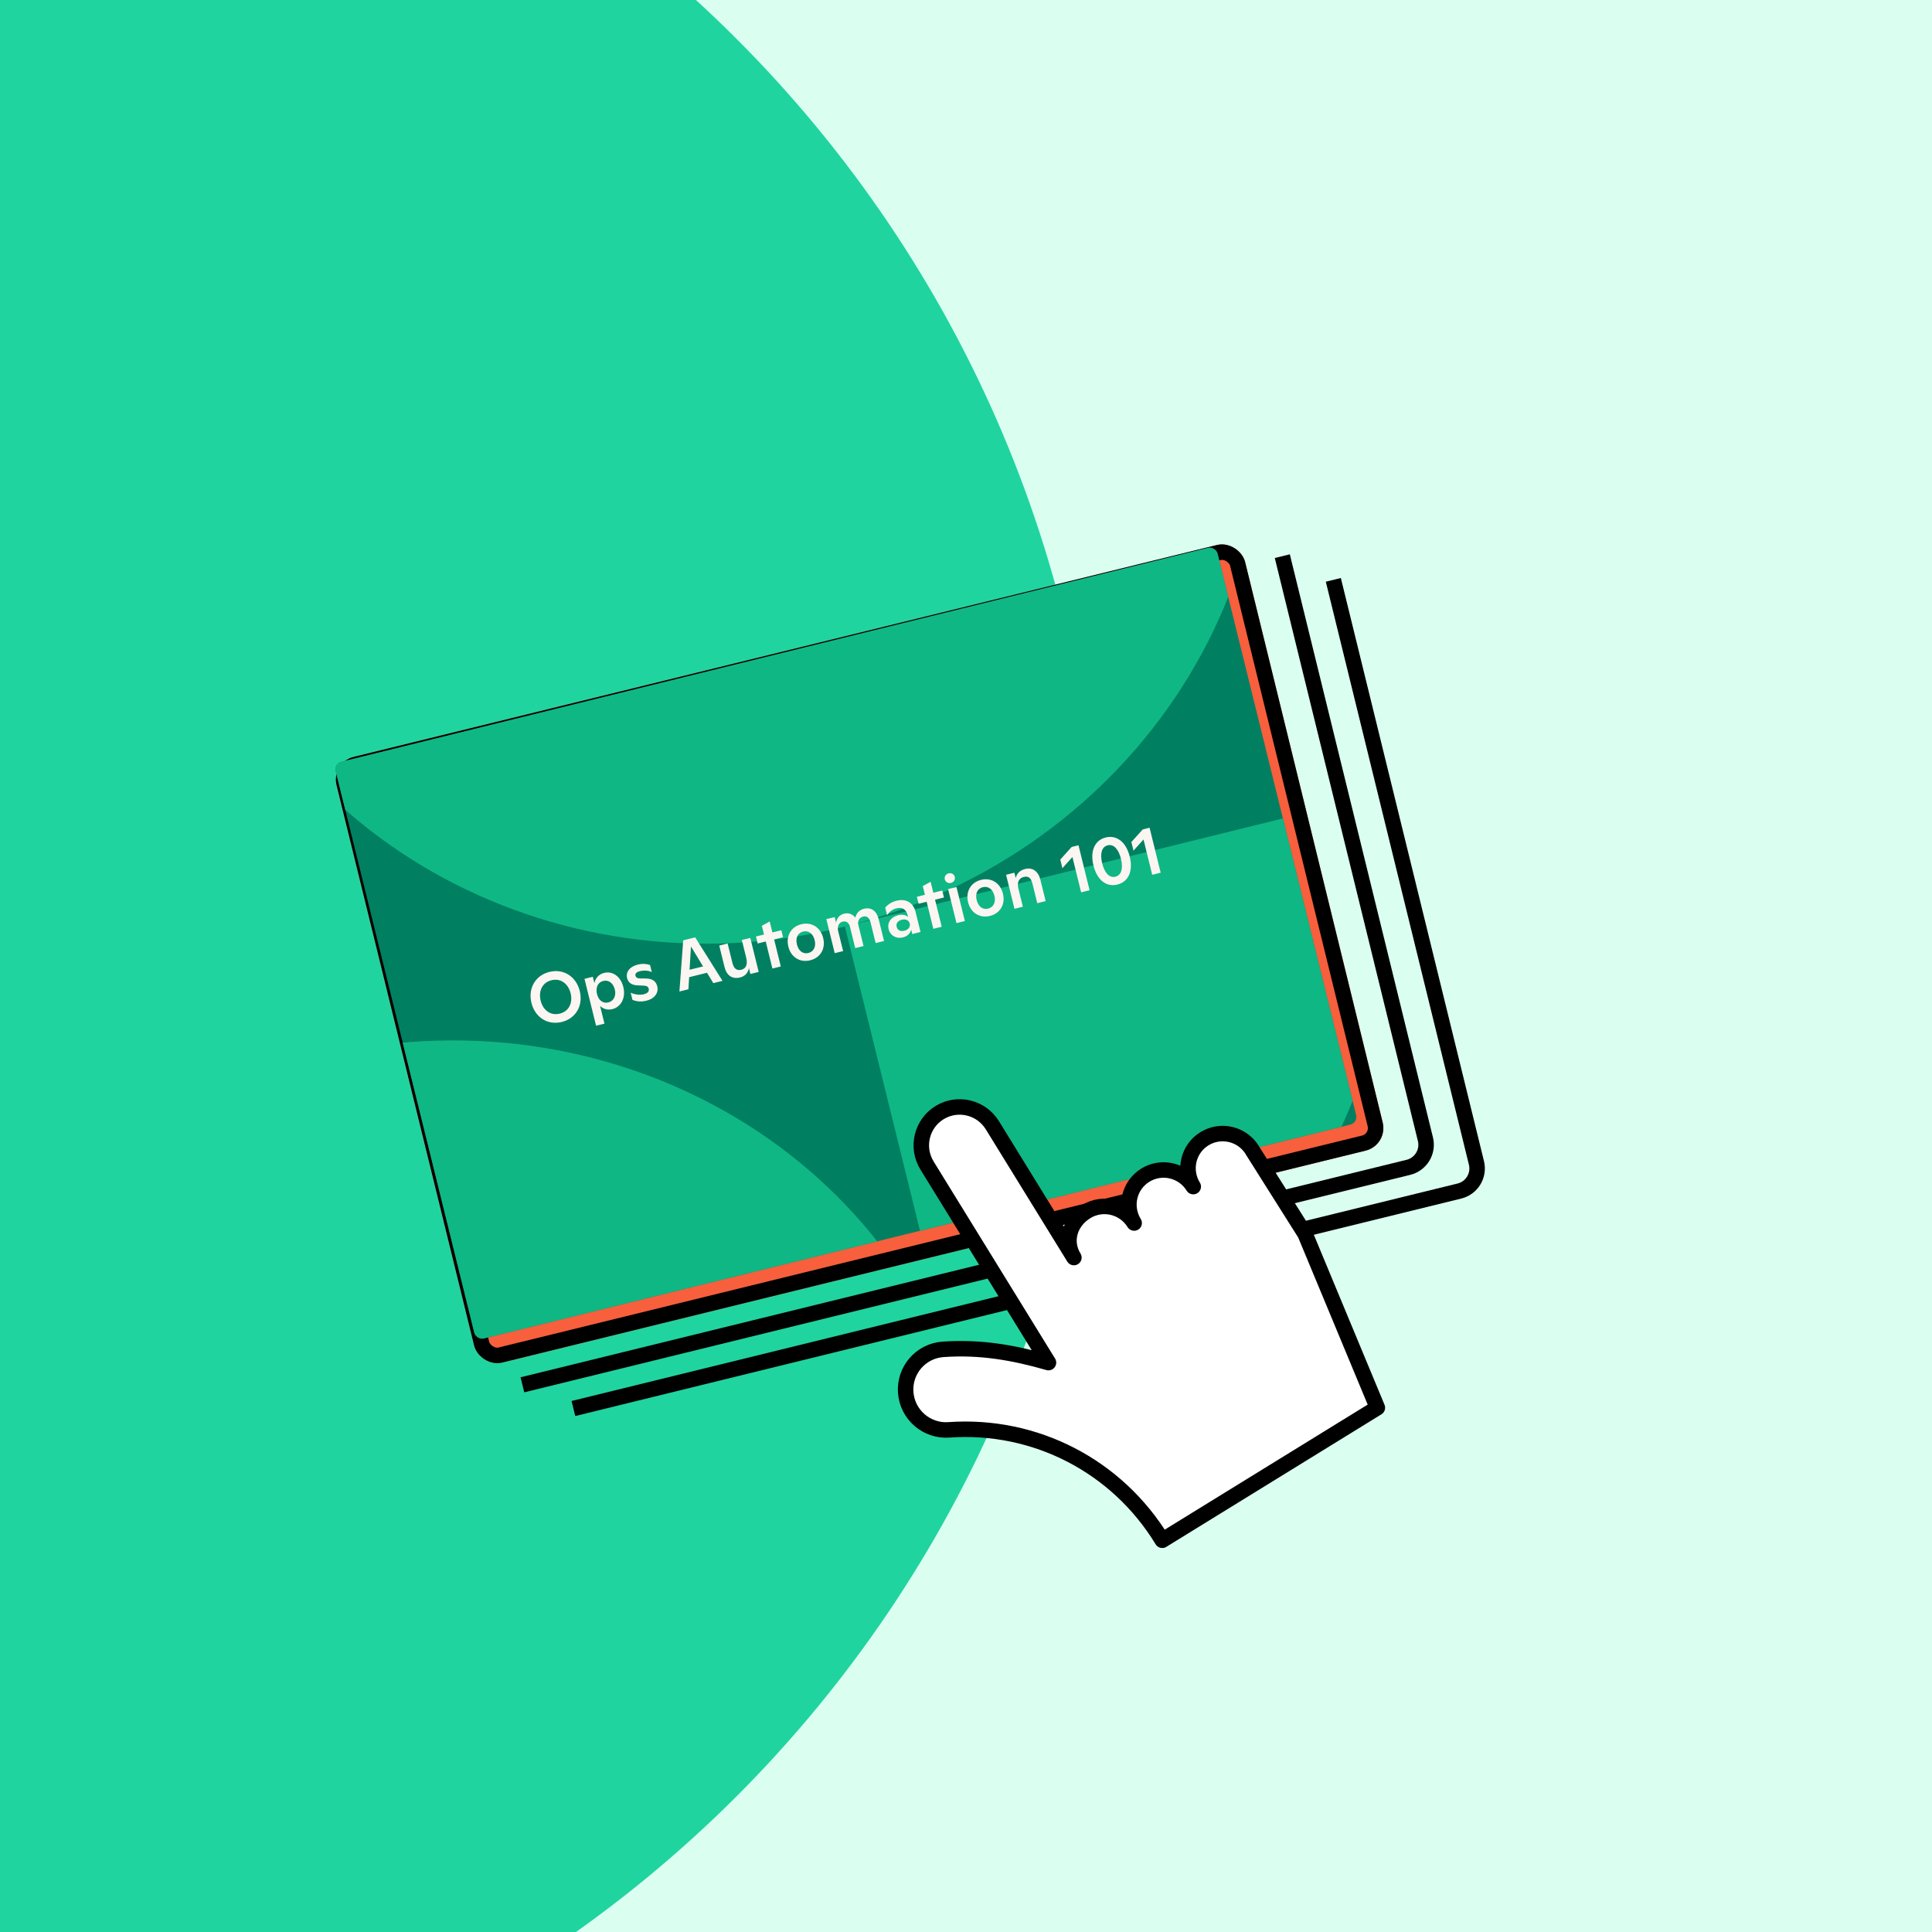<?xml version="1.0" encoding="utf-8"?>
<svg xmlns="http://www.w3.org/2000/svg" width="1300" height="1300" viewBox="0 0 1300 1300" fill="none">
  <g clip-path="url(#clip0_1512_1561)">
    <rect width="1300" height="1300" fill="#DAFFF1"/>
    <path d="M740.435 617.436C740.436 155.485 365.951 -219 -96 -219L-96 1453.87C365.951 1453.87 740.435 1079.39 740.435 617.436Z" fill="#20D49F"/>
    <g filter="url(#filter0_d_1512_1561)">
      <rect x="214.916" y="505.227" width="629.502" height="419.615" rx="15.627" transform="rotate(-13.791 214.916 505.227)" fill="#F75F3D"/>
      <rect x="221.217" y="509.044" width="619.084" height="409.197" rx="10.418" transform="rotate(-13.791 221.217 509.044)" stroke="black" stroke-width="10.418"/>
    </g>
    <path d="M862.837 374.227L959.14 766.569C961.198 774.951 956.071 783.414 947.689 785.471L351.511 931.808" stroke="black" stroke-width="10.418"/>
    <path d="M897.164 390.174L993.468 782.516C995.525 790.898 990.398 799.361 982.016 801.418L385.838 947.755" stroke="black" stroke-width="10.418"/>
    <g clip-path="url(#clip1_1512_1561)">
      <rect x="224.643" y="513.84" width="611.167" height="399.679" rx="5.209" transform="rotate(-13.864 224.643 513.84)" fill="#008061"/>
      <path d="M212.139 711.408L295.554 1049.37L651.925 961.416C605.848 774.729 408.934 662.836 212.139 711.408Z" fill="#0FB785"/>
      <path d="M568.518 623.453L651.933 961.419C848.729 912.847 970.953 722.127 924.889 535.495L568.518 623.453Z" fill="#0FB785"/>
      <path d="M567.704 623.65C764.5 575.078 886.723 384.358 840.659 197.726L127.917 373.643C173.981 560.275 370.908 672.223 567.704 623.65Z" fill="#0FB785"/>
      <path d="M378.006 687.658C368.493 690.006 360.004 684.568 357.6 674.828C355.207 665.133 360.18 656.324 369.693 653.976C379.252 651.617 387.706 657.112 390.099 666.807C392.503 676.547 387.565 685.299 378.006 687.658ZM376.625 682.06C382.86 680.521 385.55 674.787 383.966 668.369C382.382 661.951 377.311 658.036 371.075 659.575C364.839 661.114 362.218 666.928 363.802 673.346C365.386 679.763 370.434 683.588 376.625 682.06ZM406.505 654.645C412.422 653.184 417.731 657.282 419.416 664.11C421.247 671.529 417.818 677.591 412.037 679.018C408.76 679.826 405.773 678.874 403.777 676.855L406.721 688.78L401.077 690.173L393.291 658.631L398.89 657.249L399.946 661.527C400.569 658.573 402.545 655.622 406.505 654.645ZM409.333 674.518C413.02 673.608 414.737 669.997 413.692 665.764C412.658 661.577 409.55 659.157 405.909 660.056C402.222 660.966 400.653 664.588 401.709 668.867C402.731 673.009 405.646 675.428 409.333 674.518ZM434.936 673.366C431.659 674.174 428.578 674.017 425.569 672.78L424.378 667.956C427.16 669.249 430.502 669.68 433.233 669.006C435.736 668.388 436.957 667.072 436.507 665.252C436.215 664.068 435.353 663.315 433.25 663.207L429.202 663.047C425.121 662.943 422.726 661.265 421.951 658.124C420.94 654.028 423.714 650.397 429.222 649.038C432.544 648.218 435.249 648.613 437.408 649.335L438.576 654.069C436.135 652.982 433.247 652.825 430.698 653.454C428.24 654.061 427.248 655.127 427.596 656.538C427.888 657.721 428.864 658.349 430.706 658.378L434.674 658.412C439.131 658.471 441.434 660.366 442.243 663.643C443.344 668.103 440.398 672.018 434.936 673.366ZM486.157 659.999L479.967 661.527L475.735 654.555L463.719 657.521L463.217 665.661L457.163 667.155L459.723 632.721L467.779 630.733L486.157 659.999ZM464.952 636.887L463.984 652.53L473.088 650.283L464.952 636.887ZM502.119 644.47L499.165 632.499L504.854 631.095L510.505 653.99L504.907 655.371L503.918 651.366C503.363 654.594 501.32 656.884 497.998 657.704C492.718 659.008 488.939 656.415 487.535 650.726L483.962 636.251L489.606 634.858L492.853 648.013C493.774 651.745 495.748 653.286 498.843 652.522C502.075 651.724 503.187 648.794 502.119 644.47ZM519.729 627.424L525.737 625.941L526.894 630.629L520.886 632.112L525.38 650.318L519.736 651.711L515.242 633.505L509.826 634.842L508.668 630.154L514.085 628.817L512.636 622.945L517.909 620.05L519.729 627.424ZM545.146 646.164C538.227 647.872 532.212 644.045 530.471 636.989C528.707 629.843 532.194 623.623 539.158 621.904C546.167 620.174 552.148 624.058 553.912 631.204C555.653 638.259 552.11 644.445 545.146 646.164ZM543.932 641.248C547.665 640.327 549.21 636.807 548.166 632.574C547.109 628.295 544.103 625.898 540.371 626.82C536.639 627.741 535.184 631.239 536.24 635.517C537.285 639.75 540.2 642.17 543.932 641.248ZM581.388 611.481C586.167 610.301 589.855 612.916 591.192 618.333L594.854 633.171L589.21 634.564L585.795 620.727C584.997 617.495 583.307 616.126 580.758 616.755C578.164 617.395 576.951 619.723 577.546 622.328L581.062 636.575L575.464 637.957L571.97 623.801C571.251 620.888 569.47 619.541 566.966 620.159C564.463 620.777 563.273 623.388 563.957 626.358L567.316 639.968L561.672 641.361L556.022 618.466L561.62 617.084L562.564 620.908C563.085 617.737 564.911 615.548 568.006 614.784C571.101 614.02 573.736 615.108 575.525 617.467C576.228 614.444 578.202 612.267 581.388 611.481ZM603.203 606.096C609.757 604.479 614.524 607.358 616.075 613.64L619.4 627.113L613.847 628.483L613.128 625.57C612.495 628.092 610.556 630.02 607.552 630.761C603.046 631.873 598.983 629.496 597.938 625.263C596.837 620.802 599.52 617.001 604.391 615.799C607.167 615.114 609.485 615.701 611.005 616.967L610.657 615.556C609.735 611.824 606.943 610.292 603.301 611.191C600.479 611.887 598.337 613.575 596.909 615.811L595.639 610.668C597.339 608.751 599.789 606.939 603.203 606.096ZM608.612 626.25C611.343 625.576 612.679 623.556 612.14 621.371C611.634 619.323 609.568 618.191 606.837 618.865C604.015 619.562 602.782 621.412 603.332 623.642C603.883 625.872 605.79 626.947 608.612 626.25ZM628.008 600.698L634.017 599.216L635.174 603.904L629.165 605.387L633.659 623.593L628.015 624.986L623.521 606.78L618.105 608.117L616.948 603.428L622.364 602.091L620.915 596.22L626.188 593.325L628.008 600.698ZM639.913 594.09C638.001 594.562 636.207 593.556 635.747 591.69C635.297 589.869 636.371 588.156 638.329 587.672C640.286 587.189 641.988 588.218 642.438 590.038C642.898 591.905 641.824 593.618 639.913 594.09ZM649.239 619.748L643.595 621.141L637.944 598.246L643.588 596.853L649.239 619.748ZM666.093 616.312C659.175 618.02 653.16 614.193 651.418 607.138C649.655 599.992 653.141 593.771 660.105 592.052C667.115 590.322 673.096 594.206 674.859 601.352C676.601 608.407 673.057 614.593 666.093 616.312ZM664.88 611.396C668.612 610.475 670.158 606.955 669.113 602.722C668.057 598.443 665.051 596.047 661.319 596.968C657.586 597.889 656.132 601.387 657.188 605.665C658.233 609.898 661.148 612.318 664.88 611.396ZM689.818 584.718C694.734 583.505 698.626 586.166 700.064 591.992L703.603 606.33L697.959 607.723L694.724 594.614C693.78 590.791 692.01 589.296 688.87 590.071C685.502 590.902 684.242 593.821 685.231 597.826L688.264 610.116L682.62 611.509L676.969 588.614L682.568 587.232L683.466 590.874C684.078 587.874 686.223 585.606 689.818 584.718ZM713.445 578.404L721.1 569.899L725.697 568.764L733.168 599.033L727.478 600.437L721.614 576.678L714.871 584.185L713.445 578.404ZM751.827 595.2C744.317 597.054 738.157 592.055 735.753 582.314C733.394 572.756 736.543 565.363 744.008 563.521C751.564 561.656 757.802 566.78 760.161 576.338C762.554 586.033 759.428 593.324 751.827 595.2ZM750.524 589.92C754.757 588.875 755.783 584.035 754.255 577.844C752.716 571.609 749.544 567.756 745.311 568.801C741.169 569.823 740.097 574.675 741.636 580.911C743.186 587.192 746.382 590.942 750.524 589.92ZM761.272 566.599L768.928 558.094L773.525 556.96L780.996 587.228L775.306 588.632L769.442 564.873L762.699 572.38L761.272 566.599Z" fill="#FBF6F1"/>
    </g>
    <g filter="url(#filter1_d_1512_1561)">
      <path d="M834.822 766.15L870.365 822.474L918.981 939.415L774.241 1028.6C743.851 978.654 688.812 950.156 630.643 954.308C615.716 955.374 602.71 944.09 601.615 929.145C600.521 914.201 611.72 901.233 626.694 900.138C651.802 898.35 674.425 902.353 697.685 909.062L615.965 776.439C608.47 764.276 612.237 748.337 624.372 740.859C636.508 733.381 652.439 737.184 659.933 749.347L714.788 838.37C707.985 827.33 712.079 814.222 723.095 807.434C734.11 800.647 748.531 804.089 755.334 815.129C748.531 804.089 751.847 789.718 762.862 782.93C773.878 776.143 788.298 779.585 795.101 790.625C788.298 779.585 791.614 765.214 802.63 758.426C813.645 751.639 828.066 755.081 834.869 766.121L834.822 766.15Z" fill="white"/>
      <path d="M834.822 766.15L870.365 822.474L918.981 939.415L774.241 1028.6C743.851 978.654 688.812 950.156 630.643 954.308C615.716 955.374 602.71 944.09 601.615 929.145C600.521 914.201 611.72 901.233 626.694 900.138C651.802 898.35 674.425 902.353 697.685 909.062L615.965 776.439C608.47 764.276 612.237 748.337 624.372 740.859C636.508 733.381 652.439 737.184 659.933 749.347L714.788 838.37C707.985 827.33 712.079 814.222 723.095 807.434C734.11 800.647 748.531 804.089 755.334 815.129C748.531 804.089 751.847 789.718 762.862 782.93C773.878 776.143 788.298 779.585 795.101 790.625C788.298 779.585 791.614 765.214 802.63 758.426C813.645 751.639 828.066 755.081 834.869 766.121L834.822 766.15Z" stroke="black" stroke-width="10.418" stroke-linecap="round" stroke-linejoin="round"/>
    </g>
  </g>
  <defs>
    <filter id="filter0_d_1512_1561" x="218.187" y="358.436" width="712.655" height="558.853" filterUnits="userSpaceOnUse" color-interpolation-filters="sRGB">
      <feFlood flood-opacity="0" result="BackgroundImageFix"/>
      <feColorMatrix in="SourceAlpha" type="matrix" values="0 0 0 0 0 0 0 0 0 0 0 0 0 0 0 0 0 0 127 0" result="hardAlpha"/>
      <feOffset dx="7.814" dy="7.814"/>
      <feComposite in2="hardAlpha" operator="out"/>
      <feColorMatrix type="matrix" values="0 0 0 0 0 0 0 0 0 0 0 0 0 0 0 0 0 0 1 0"/>
      <feBlend mode="normal" in2="BackgroundImageFix" result="effect1_dropShadow_1512_1561"/>
      <feBlend mode="normal" in="SourceGraphic" in2="effect1_dropShadow_1512_1561" result="shape"/>
    </filter>
    <filter id="filter1_d_1512_1561" x="596.332" y="731.816" width="335.673" height="309.808" filterUnits="userSpaceOnUse" color-interpolation-filters="sRGB">
      <feFlood flood-opacity="0" result="BackgroundImageFix"/>
      <feColorMatrix in="SourceAlpha" type="matrix" values="0 0 0 0 0 0 0 0 0 0 0 0 0 0 0 0 0 0 127 0" result="hardAlpha"/>
      <feOffset dx="7.814" dy="7.814"/>
      <feComposite in2="hardAlpha" operator="out"/>
      <feColorMatrix type="matrix" values="0 0 0 0 0 0 0 0 0 0 0 0 0 0 0 0 0 0 1 0"/>
      <feBlend mode="normal" in2="BackgroundImageFix" result="effect1_dropShadow_1512_1561"/>
      <feBlend mode="normal" in="SourceGraphic" in2="effect1_dropShadow_1512_1561" result="shape"/>
    </filter>
    <clipPath id="clip0_1512_1561">
      <rect width="1300" height="1300" fill="white"/>
    </clipPath>
    <clipPath id="clip1_1512_1561">
      <rect x="224.643" y="513.84" width="611.167" height="399.679" rx="5.209" transform="rotate(-13.864 224.643 513.84)" fill="white"/>
    </clipPath>
  </defs>
</svg>